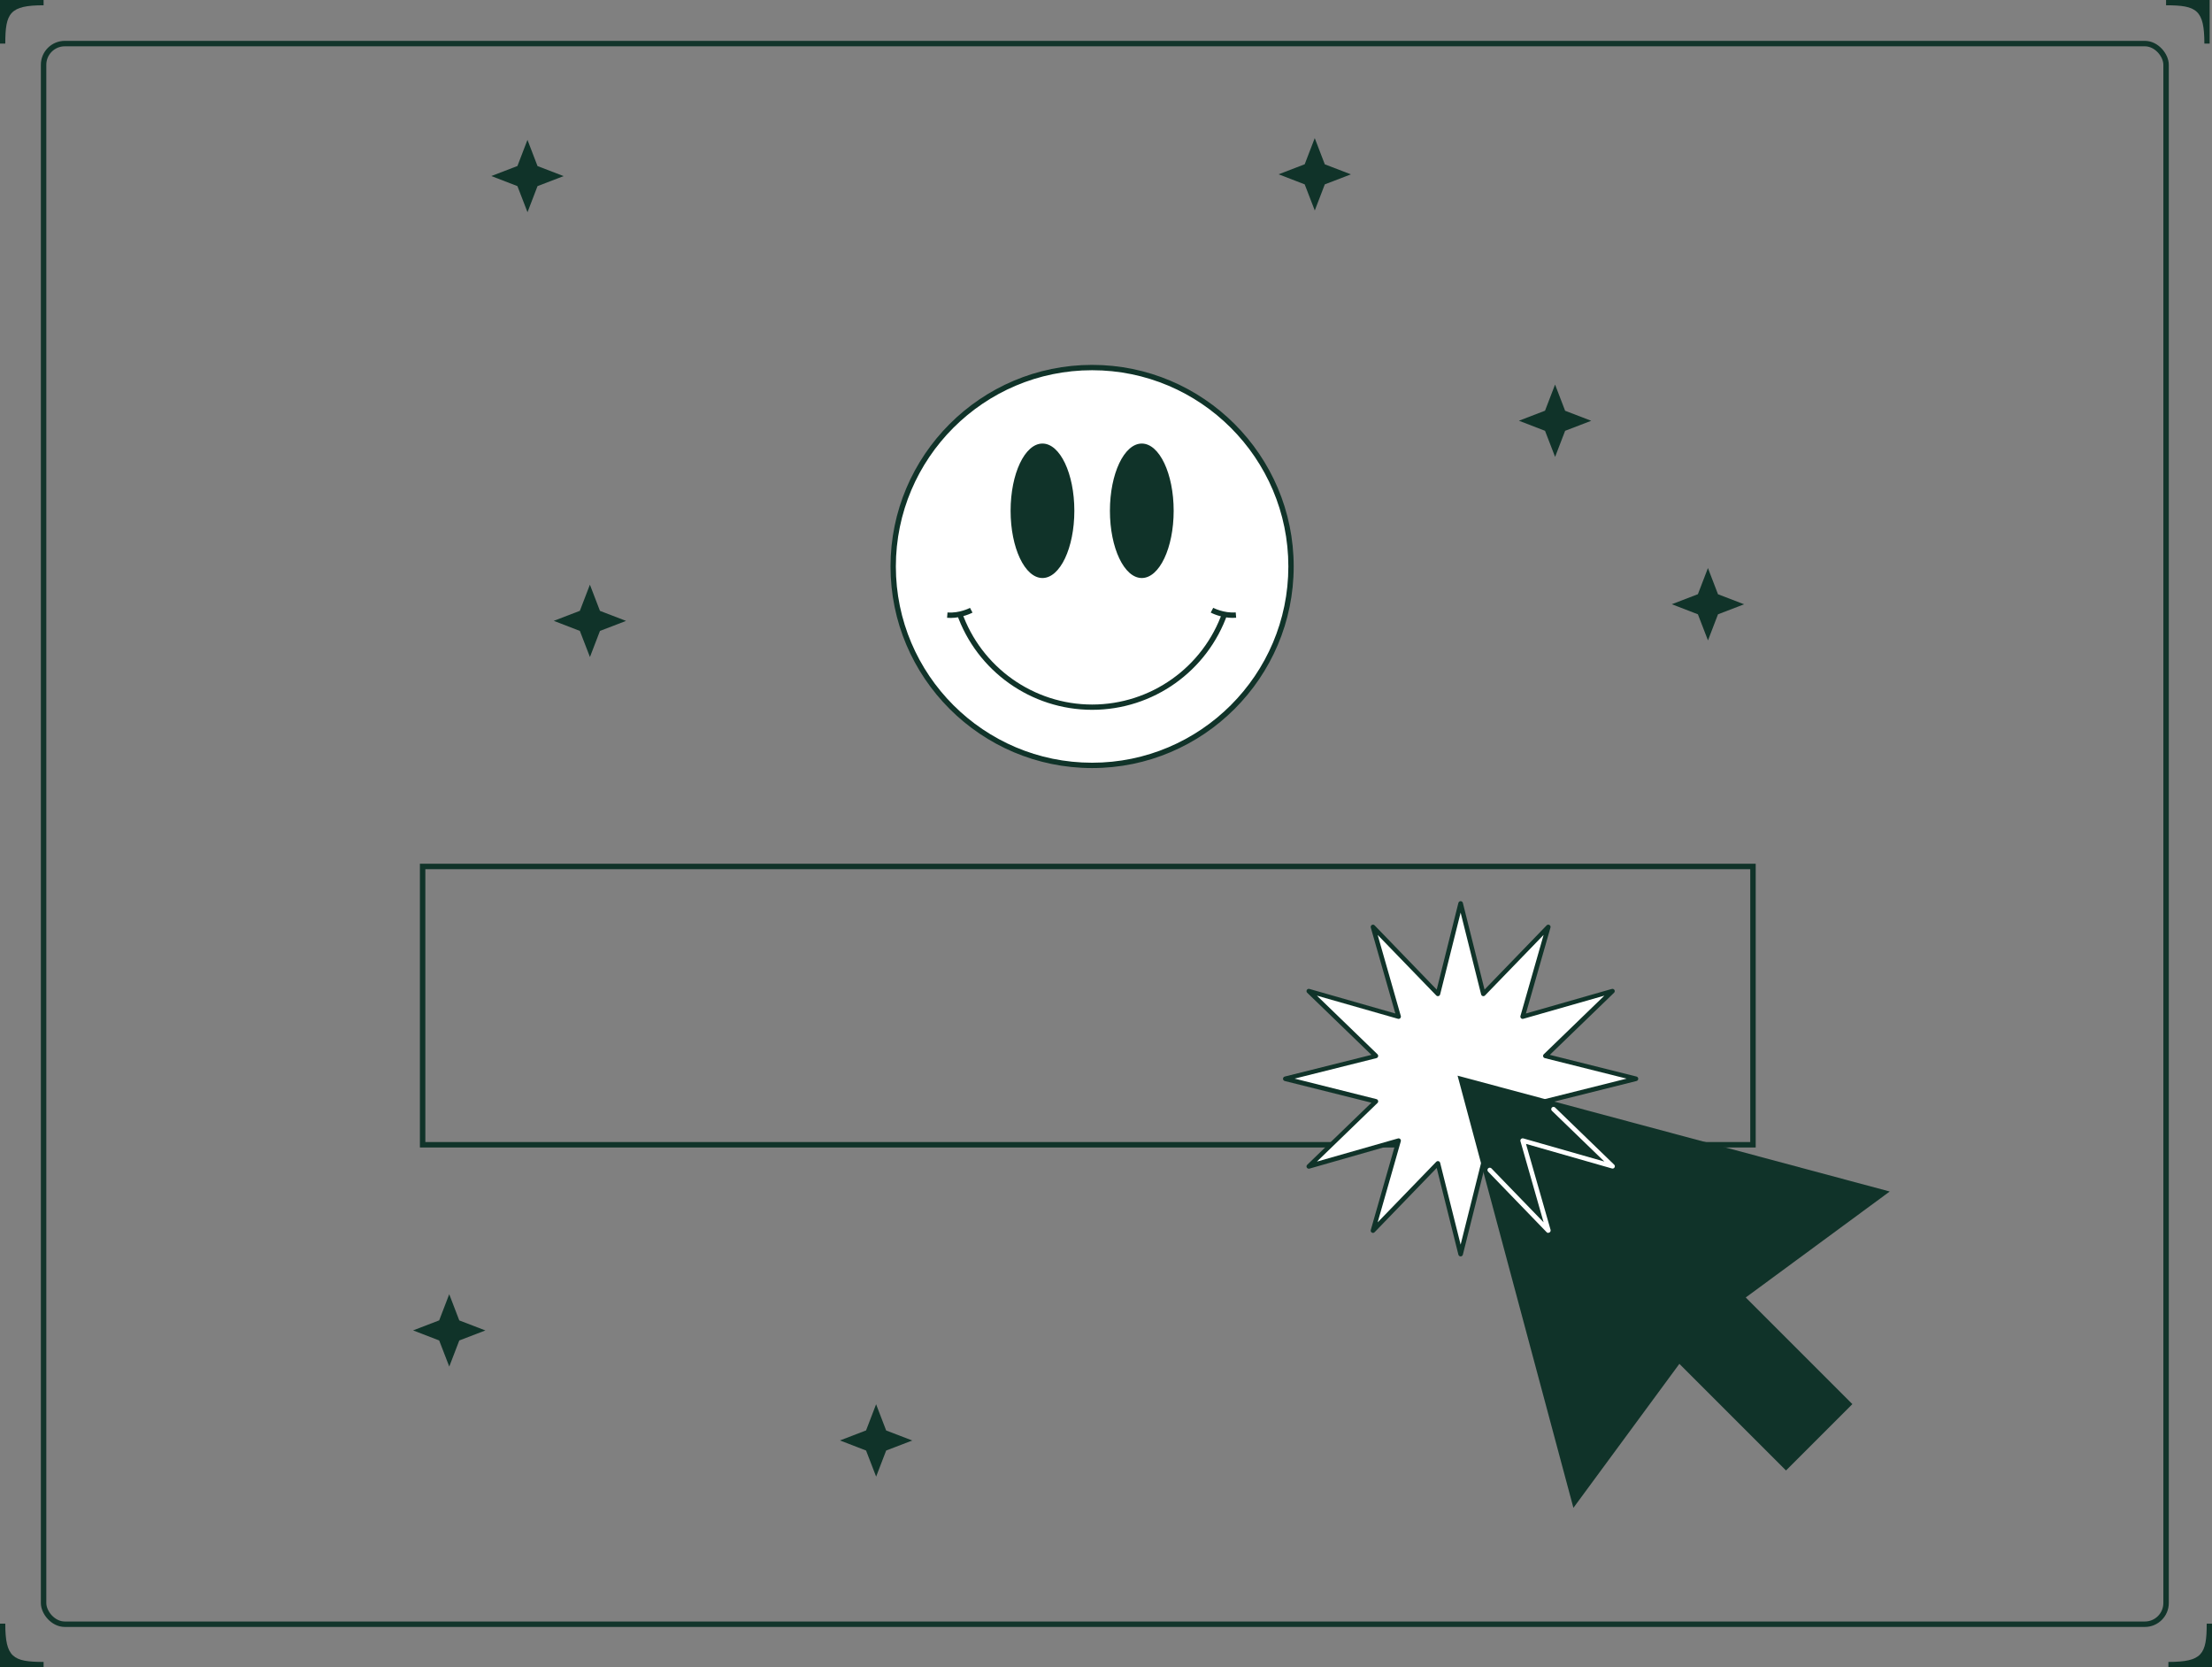 <?xml version="1.0" encoding="UTF-8"?><svg id="Calque_2" xmlns="http://www.w3.org/2000/svg" viewBox="0 0 406 306"><rect x="0" y="0" width="406" height="306" fill="#808080" stroke="none"/><defs><style>.cls-1{fill:#fff;}.cls-2{fill:#103329;}.cls-3{stroke:#103329;}.cls-3,.cls-4{fill:none;stroke-miterlimit:10;}.cls-4{stroke:#12352b;}</style></defs><g id="Calque_2-2"><g><circle class="cls-1" cx="200.45" cy="103.97" r="36.51"/><path class="cls-2" d="M200.45,140.97c-20.4,0-37-16.6-37-37s16.6-37,37-37,37,16.6,37,37-16.6,37-37,37Zm0-73.02c-19.86,0-36.02,16.16-36.02,36.02s16.16,36.02,36.02,36.02,36.02-16.16,36.02-36.02-16.16-36.02-36.02-36.02Z"/><path class="cls-2" d="M200.45,130.28c-11.18,0-21.17-7.1-24.85-17.66l.93-.32c3.55,10.17,13.17,17.01,23.93,17.01s20.38-6.83,23.93-17.01l.93,.32c-3.69,10.57-13.67,17.66-24.85,17.66Z"/><path class="cls-2" d="M226.28,113.41c-2.21,0-3.98-.93-4.06-.98l.46-.87s1.94,1.02,4.13,.84l.08,.98c-.2,.02-.41,.02-.61,.02h0Zm-51.84,0c-.2,0-.4,0-.61-.02l.08-.98c2.19,.18,4.11-.83,4.13-.84l.46,.87c-.08,.04-1.85,.98-4.06,.98h0Z"/><ellipse class="cls-2" cx="209.57" cy="93.75" rx="5.85" ry="12.34"/><ellipse class="cls-2" cx="191.34" cy="93.75" rx="5.85" ry="12.34"/><rect class="cls-3" x="77.57" y="159.03" width="244.18" height="51.08"/><path class="cls-2" d="M160.81,257.76l1.84,4.79,4.79,1.84-4.79,1.84-1.84,4.79-1.85-4.79-4.79-1.85,4.79-1.84,1.84-4.79Z"/><path class="cls-2" d="M82.46,237.56l1.84,4.79,4.79,1.84-4.79,1.84-1.84,4.79-1.85-4.79-4.79-1.85,4.79-1.84,1.84-4.79Z"/><path class="cls-2" d="M313.49,104.28l1.84,4.79,4.79,1.84-4.79,1.84-1.84,4.79-1.85-4.79-4.79-1.85,4.79-1.84,1.84-4.79Z"/><path class="cls-2" d="M285.43,70.6l1.84,4.79,4.79,1.84-4.79,1.84-1.84,4.79-1.85-4.79-4.79-1.85,4.79-1.84,1.84-4.79Z"/><path class="cls-2" d="M108.28,107.33l1.84,4.79,4.79,1.84-4.79,1.84-1.84,4.79-1.85-4.79-4.79-1.85,4.79-1.84,1.84-4.79Z"/><path class="cls-2" d="M241.32,25.37l1.84,4.79,4.79,1.84-4.79,1.84-1.84,4.79-1.85-4.79-4.79-1.85,4.79-1.84,1.84-4.79Z"/><path class="cls-2" d="M96.82,25.69l1.84,4.79,4.79,1.84-4.79,1.84-1.84,4.79-1.85-4.79-4.79-1.85,4.79-1.84,1.84-4.79Z"/><path class="cls-1" d="M268.09,165.79l4.17,16.65,11.93-12.33-4.71,16.5,16.5-4.72-12.33,11.93,16.65,4.17-16.65,4.17,12.33,11.93-16.5-4.71,4.71,16.5-11.93-12.33-4.17,16.65-4.17-16.65-11.93,12.33,4.72-16.5-16.5,4.71,12.33-11.93-16.65-4.17,16.65-4.17-12.33-11.93,16.5,4.72-4.72-16.5,11.93,12.33,4.17-16.65Z"/><path class="cls-2" d="M268.09,230.6c-.19,0-.36-.13-.41-.32l-3.98-15.91-11.4,11.79c-.13,.14-.35,.17-.51,.07-.17-.1-.25-.29-.19-.48l4.51-15.77-15.77,4.51c-.19,.05-.38-.03-.48-.19s-.07-.38,.07-.51l11.79-11.4-15.91-3.98c-.19-.05-.32-.22-.32-.41s.13-.36,.32-.41l15.91-3.98-11.79-11.4c-.14-.13-.17-.35-.07-.51,.1-.17,.29-.25,.48-.19l15.77,4.51-4.51-15.77c-.05-.19,.03-.38,.19-.48,.17-.1,.38-.07,.51,.07l11.4,11.79,3.98-15.91c.05-.19,.22-.32,.41-.32s.36,.13,.41,.32l3.98,15.91,11.4-11.79c.13-.14,.35-.17,.51-.07,.17,.1,.25,.29,.19,.48l-4.51,15.77,15.77-4.51c.19-.05,.38,.03,.48,.19s.07,.38-.07,.51l-11.79,11.4,15.91,3.98c.19,.05,.32,.22,.32,.41s-.13,.36-.32,.41l-15.91,3.98,11.79,11.4c.14,.13,.17,.35,.07,.51-.1,.17-.3,.25-.48,.19l-15.77-4.51,4.51,15.77c.05,.19-.03,.38-.19,.48-.17,.1-.38,.07-.51-.07l-11.4-11.79-3.98,15.91c-.05,.19-.22,.32-.41,.32Zm-4.17-17.49s.07,0,.11,.01c.15,.04,.26,.16,.3,.31l3.76,15.01,3.76-15.01c.04-.15,.15-.27,.3-.31,.15-.04,.31,0,.41,.11l10.76,11.12-4.25-14.88c-.04-.15,0-.31,.11-.41s.27-.15,.41-.11l14.88,4.25-11.12-10.76c-.11-.11-.15-.26-.11-.41,.04-.15,.16-.26,.31-.3l15.01-3.76-15.01-3.76c-.15-.04-.27-.15-.31-.3s0-.31,.11-.41l11.12-10.76-14.88,4.25c-.15,.04-.31,0-.41-.11-.11-.11-.15-.27-.11-.41l4.25-14.88-10.76,11.12c-.11,.11-.26,.15-.41,.11-.15-.04-.26-.16-.3-.31l-3.76-15.01-3.76,15.01c-.04,.15-.15,.27-.3,.31-.15,.04-.31,0-.41-.11l-10.76-11.12,4.25,14.88c.04,.15,0,.31-.11,.41-.11,.11-.27,.15-.41,.11l-14.88-4.25,11.12,10.76c.11,.11,.15,.26,.11,.41-.04,.15-.16,.26-.31,.3l-15.01,3.76,15.01,3.76c.15,.04,.27,.15,.31,.3s0,.31-.11,.41l-11.12,10.76,14.88-4.25c.15-.04,.31,0,.41,.11,.11,.11,.15,.27,.11,.41l-4.25,14.88,10.76-11.12c.08-.08,.19-.13,.3-.13h0Z"/><path class="cls-2" d="M346.85,218.69l-39.66-10.63-39.66-10.63,10.63,39.66,10.63,39.66,19.45-26.43,19.57,19.57,12.18-12.18-19.57-19.57,26.43-19.45Z"/><path class="cls-1" d="M284.18,226.29c-.11,0-.22-.04-.3-.13l-10.75-11.12c-.16-.17-.16-.43,.01-.6,.17-.16,.43-.16,.6,0l9.58,9.9-4.25-14.88c-.04-.15,0-.31,.11-.41s.27-.15,.41-.11l14.88,4.25-9.62-9.31c-.17-.16-.17-.43-.01-.6,.16-.17,.43-.17,.6,0l10.83,10.48c.14,.13,.17,.35,.07,.51-.1,.17-.3,.25-.48,.19l-15.77-4.51,4.51,15.77c.05,.19-.03,.38-.19,.48-.07,.04-.14,.06-.21,.06h0Z"/><rect class="cls-4" x="8" y="8" width="389.57" height="290.11" rx="3.89" ry="3.89"/><path class="cls-2" d="M8,.48h0v-.48H0V8H.97C.97,2.38,1.79,.97,8,.97V.48h0Z"/><path class="cls-2" d="M.48,298H.48s-.48,0-.48,0v8H8v-.97c-5.62,0-7.03-.83-7.03-7.03H.48Z"/><path class="cls-2" d="M405.09,8h0s.48,0,.48,0V0h-8V.97c5.62,0,7.03,.83,7.03,7.03h.48Z"/><path class="cls-2" d="M398,305.52h0s0,.48,0,.48h8v-8h-.97c0,5.62-.83,7.03-7.03,7.03v.48h0Z"/></g></g></svg>